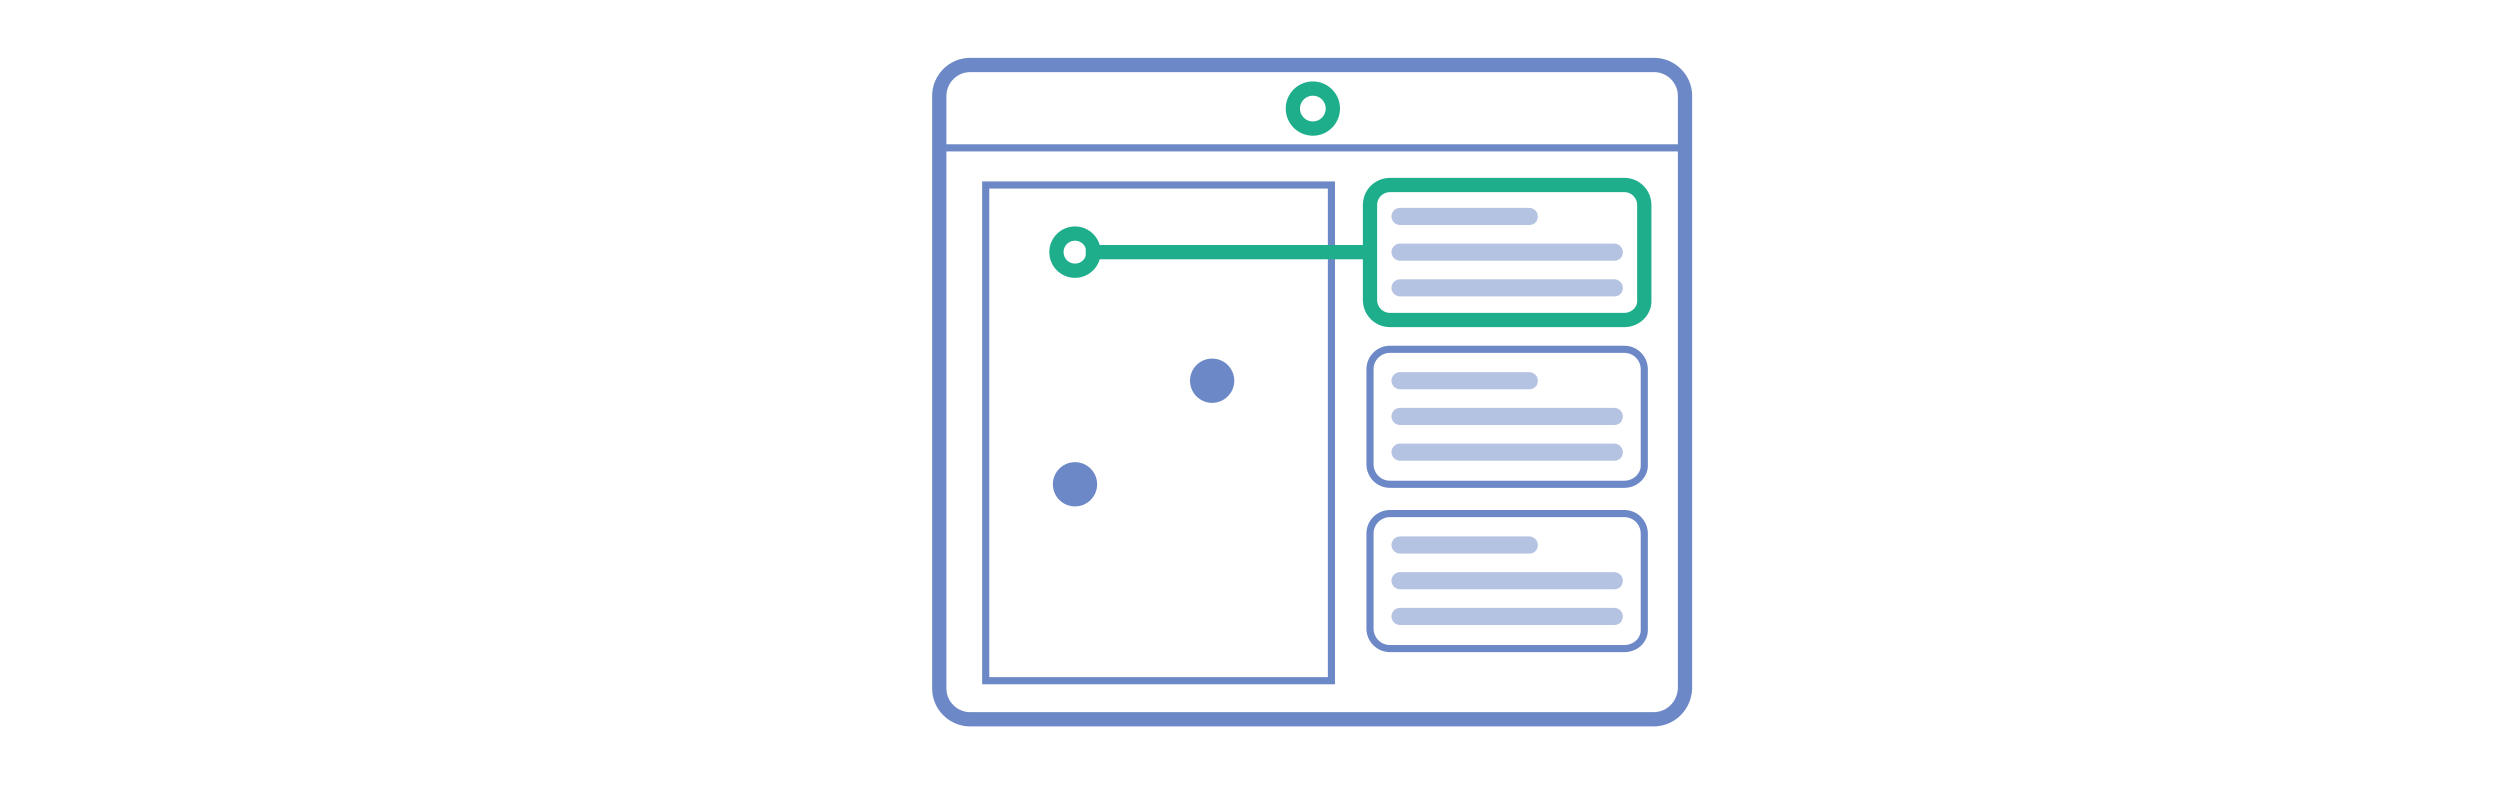 <?xml version="1.0" encoding="utf-8"?>
<!-- Generator: Adobe Illustrator 27.3.1, SVG Export Plug-In . SVG Version: 6.00 Build 0)  -->
<svg version="1.1" id="Calque_1" xmlns="http://www.w3.org/2000/svg" xmlns:xlink="http://www.w3.org/1999/xlink" x="0px" y="0px"
	 viewBox="0 0 350 110" style="enable-background:new 0 0 350 110;" xml:space="preserve">
<style type="text/css">
	.st0{fill:none;stroke:#6D88C6;stroke-width:2;stroke-miterlimit:10;}
	.st1{fill:#6D88C6;stroke:#6D88C6;stroke-miterlimit:10;}
	.st2{fill:none;stroke:#1EAE8C;stroke-width:2;stroke-miterlimit:10;}
	.st3{fill:none;stroke:#6D88C6;stroke-miterlimit:10;}
	.st4{opacity:0.5;fill:#6D88C6;}
</style>
<g id="Calque_2_00000070089703963586948220000011504470034266199940_">
</g>
<path class="st0" d="M231.5,100.7h-95.7c-2.3,0-4.3-1.9-4.3-4.3v-83c0-2.3,1.9-4.3,4.3-4.3h95.8c2.3,0,4.3,1.9,4.3,4.3v83
	C235.8,98.8,233.9,100.7,231.5,100.7z"/>
<line class="st1" x1="132.3" y1="20.7" x2="235.8" y2="20.7"/>
<circle class="st2" cx="183.8" cy="15.2" r="2.8"/>
<rect x="138" y="25.9" class="st3" width="48.4" height="69.4"/>
<path class="st2" d="M227.4,44.8h-32.8c-1.6,0-2.8-1.3-2.8-2.8V28.7c0-1.6,1.3-2.8,2.8-2.8h32.8c1.6,0,2.8,1.3,2.8,2.8V42
	C230.3,43.5,229,44.8,227.4,44.8z"/>
<path class="st4" d="M214.1,31.5H196c-0.6,0-1.2-0.5-1.2-1.2l0,0c0-0.6,0.5-1.2,1.2-1.2h18.1c0.6,0,1.2,0.5,1.2,1.2l0,0
	C215.3,31,214.8,31.5,214.1,31.5z"/>
<path class="st4" d="M226,36.5h-30c-0.6,0-1.2-0.5-1.2-1.2l0,0c0-0.6,0.5-1.2,1.2-1.2h30c0.6,0,1.2,0.5,1.2,1.2l0,0
	C227.2,36,226.7,36.5,226,36.5z"/>
<path class="st4" d="M226,41.5h-30c-0.6,0-1.2-0.5-1.2-1.2l0,0c0-0.6,0.5-1.2,1.2-1.2h30c0.6,0,1.2,0.5,1.2,1.2l0,0
	C227.2,41,226.7,41.5,226,41.5z"/>
<path class="st3" d="M227.4,67.8h-32.8c-1.6,0-2.8-1.3-2.8-2.8V51.7c0-1.6,1.3-2.8,2.8-2.8h32.8c1.6,0,2.8,1.3,2.8,2.8V65
	C230.3,66.5,229,67.8,227.4,67.8z"/>
<path class="st4" d="M214.1,54.5H196c-0.6,0-1.2-0.5-1.2-1.2l0,0c0-0.6,0.5-1.2,1.2-1.2h18.1c0.6,0,1.2,0.5,1.2,1.2l0,0
	C215.3,54,214.8,54.5,214.1,54.5z"/>
<path class="st4" d="M226,59.5h-30c-0.6,0-1.2-0.5-1.2-1.2l0,0c0-0.6,0.5-1.2,1.2-1.2h30c0.6,0,1.2,0.5,1.2,1.2l0,0
	C227.2,59,226.7,59.5,226,59.5z"/>
<path class="st4" d="M226,64.5h-30c-0.6,0-1.2-0.5-1.2-1.2l0,0c0-0.6,0.5-1.2,1.2-1.2h30c0.6,0,1.2,0.5,1.2,1.2l0,0
	C227.2,64,226.7,64.5,226,64.5z"/>
<path class="st3" d="M227.4,90.8h-32.8c-1.6,0-2.8-1.3-2.8-2.8V74.7c0-1.6,1.3-2.8,2.8-2.8h32.8c1.6,0,2.8,1.3,2.8,2.8V88
	C230.3,89.6,229,90.8,227.4,90.8z"/>
<path class="st4" d="M214.1,77.5H196c-0.6,0-1.2-0.5-1.2-1.2l0,0c0-0.6,0.5-1.2,1.2-1.2h18.1c0.6,0,1.2,0.5,1.2,1.2l0,0
	C215.3,77,214.8,77.5,214.1,77.5z"/>
<path class="st4" d="M226,82.5h-30c-0.6,0-1.2-0.5-1.2-1.2l0,0c0-0.6,0.5-1.2,1.2-1.2h30c0.6,0,1.2,0.5,1.2,1.2l0,0
	C227.2,82,226.7,82.5,226,82.5z"/>
<path class="st4" d="M226,87.5h-30c-0.6,0-1.2-0.5-1.2-1.2l0,0c0-0.6,0.5-1.2,1.2-1.2h30c0.6,0,1.2,0.5,1.2,1.2l0,0
	C227.2,87,226.7,87.5,226,87.5z"/>
<circle class="st1" cx="169.7" cy="53.3" r="2.6"/>
<circle class="st1" cx="150.5" cy="67.8" r="2.6"/>
<circle class="st2" cx="150.5" cy="35.3" r="2.6"/>
<line class="st2" x1="191.8" y1="35.3" x2="152" y2="35.3"/>
<g id="Calque_2_00000035523601511574425120000016740047063237667215_">
</g>
</svg>

